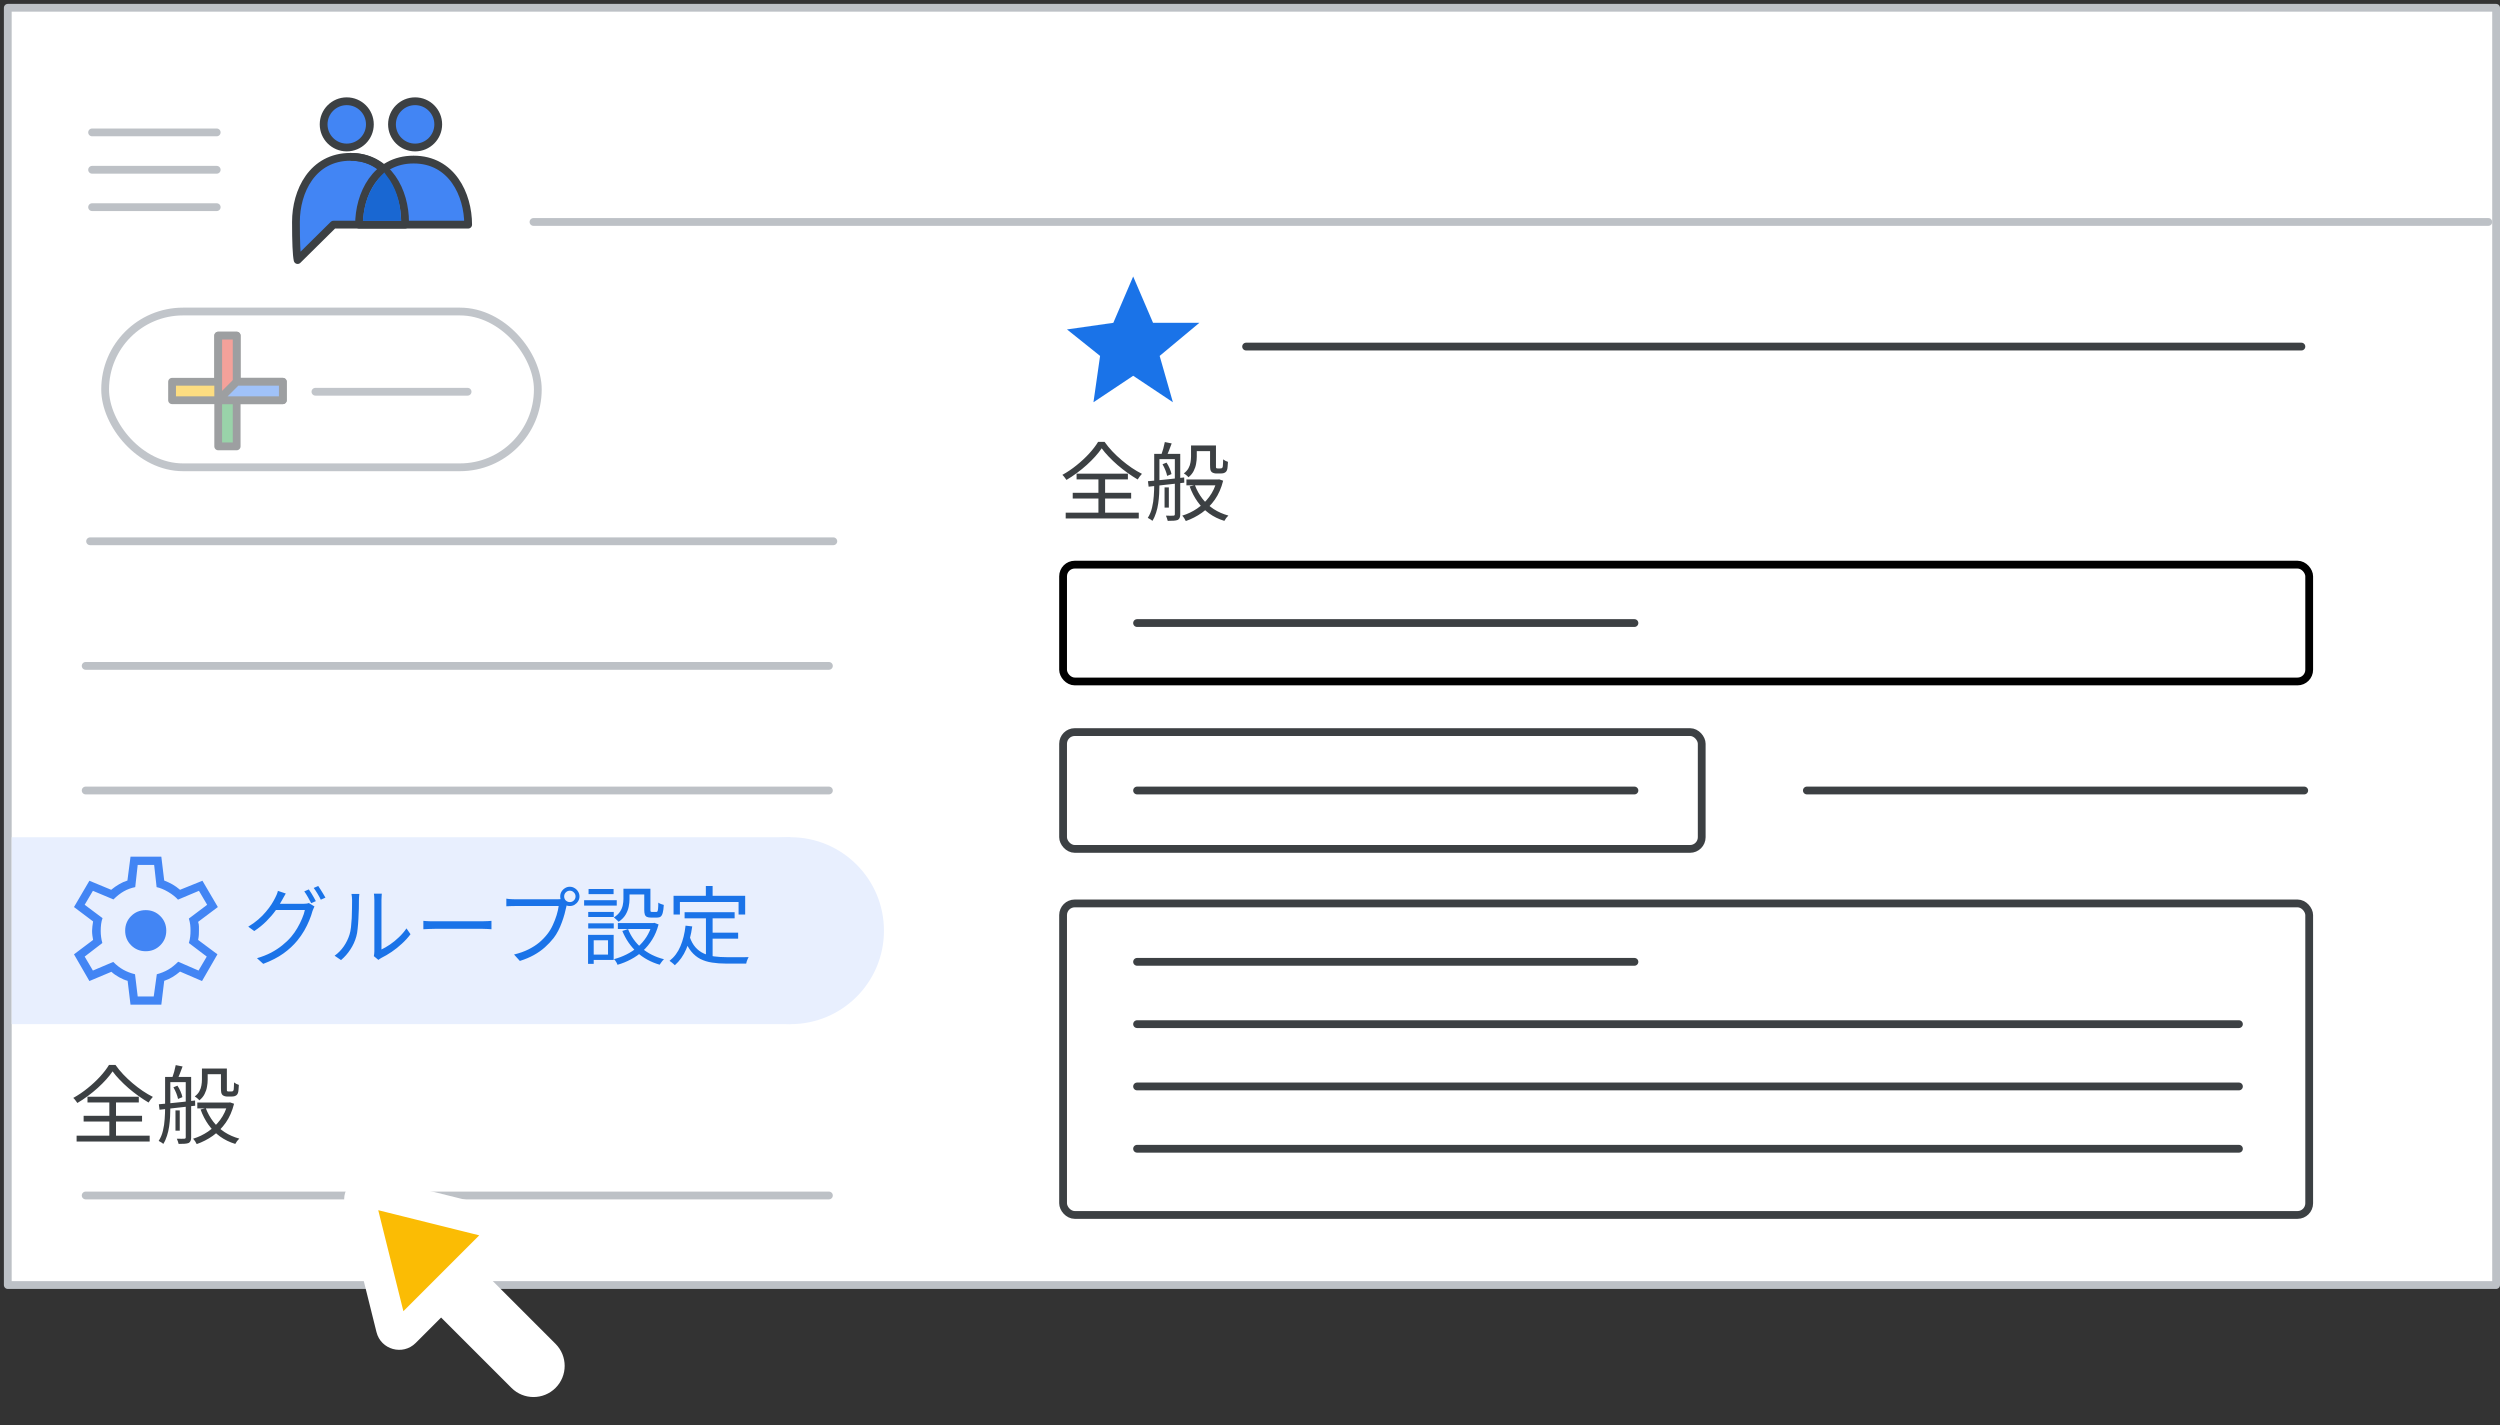 <svg width="321" height="183" viewBox="0 0 321 183" fill="none" xmlns="http://www.w3.org/2000/svg">
<rect x="0" y="0" width="321" height="183" fill="#333333" stroke="none"/>
<g id="groups-group-settings-general" clip-path="url(#clip0_6122_14499)">
<rect id="background" x="1" y="1" width="319.5" height="164" fill="white" stroke="#BDC1C6" stroke-linejoin="round"/>
<rect id="Rectangle Copy 5" x="136.5" y="94" width="82" height="15" rx="1.5" fill="white" stroke="#3C4043"/>
<rect id="Rectangle Copy 6" x="136.5" y="72.5" width="160" height="15" rx="1.5" stroke="black"/>
<path id="Line 4 Copy 27" d="M146 101.5H209.862" stroke="#3C4043" stroke-linecap="round"/>
<path id="Line 4 Copy 33" d="M232 101.5H295.862" stroke="#3C4043" stroke-linecap="round"/>
<rect id="Rectangle Copy 7" x="136.5" y="116" width="160" height="40" rx="1.5" fill="white" stroke="#3C4043"/>
<path id="Line 4 Copy 29" d="M146 123.5H209.862" stroke="#3C4043" stroke-linecap="round"/>
<path id="Line 4 Copy 30" d="M146 131.5H287.48" stroke="#3C4043" stroke-linecap="round"/>
<path id="Line 4 Copy 31" d="M146 139.5H287.48" stroke="#3C4043" stroke-linecap="round"/>
<path id="Line 4 Copy 32" d="M146 147.5H287.48" stroke="#3C4043" stroke-linecap="round"/>
<path id="Line 4 Copy 28" d="M146 80H209.862" stroke="#3C4043" stroke-linecap="round"/>
<path id="Line 4 Copy 34" d="M160 44.5H295.5" stroke="#3C4043" stroke-linecap="round"/>
<rect id="Rectangle Copy 3" x="1.5" y="107.5" width="100" height="24" fill="#E8EFFE"/>
<circle id="Oval Copy 5" cx="101.5" cy="119.5" r="12" fill="#E8EFFE"/>
<g id="Groups icon - illustrated">
<path id="Oval" fill-rule="evenodd" clip-rule="evenodd" d="M38.215 33.392L42.815 28.845C47.274 28.845 50.34 28.845 52.015 28.845C52.015 24.977 49.907 20.138 45.005 20.138C40.102 20.138 38 24.578 38 28.493C38 31.103 38.072 32.736 38.215 33.392Z" fill="#4285F4" stroke="#3C4043" stroke-linejoin="round"/>
<path id="Oval_2" fill-rule="evenodd" clip-rule="evenodd" d="M60.111 28.846C60.111 24.977 58.009 20.49 53.106 20.49C48.204 20.49 46.102 24.977 46.102 28.846C47.837 28.846 57.6 28.846 60.111 28.846Z" fill="#4285F4" stroke="#3C4043" stroke-linejoin="round"/>
<path id="Oval_3" d="M52.01 28.493C52.01 24.625 49.907 20.138 45.005 20.138" stroke="#3C4043" stroke-linejoin="round"/>
<path id="Oval_4" d="M53.3 18.939C54.94 18.939 56.27 17.609 56.27 15.969C56.27 14.329 54.94 13 53.3 13C51.66 13 50.331 14.329 50.331 15.969C50.331 17.609 51.66 18.939 53.3 18.939Z" fill="#4285F4" stroke="#3C4043"/>
<path id="Oval_5" d="M44.523 18.939C46.163 18.939 47.493 17.609 47.493 15.969C47.493 14.329 46.163 13 44.523 13C42.883 13 41.554 14.329 41.554 15.969C41.554 17.609 42.883 18.939 44.523 18.939Z" fill="#4285F4" stroke="#3C4043"/>
<path id="Path-24" fill-rule="evenodd" clip-rule="evenodd" d="M49.302 22.914C47.677 24.668 47.304 26.493 47.152 27.858C47.383 27.858 48.659 27.858 50.98 27.858C50.866 25.877 50.306 24.229 49.302 22.914Z" fill="#1967D2" stroke="#1967D2"/>
</g>
<g id="Menu">
<path id="Line" d="M11.825 17H27.825" stroke="#BDC1C6" stroke-linecap="round" stroke-linejoin="round"/>
<path id="Line_2" d="M11.825 21.8H27.825" stroke="#BDC1C6" stroke-linecap="round" stroke-linejoin="round"/>
<path id="Line_3" d="M11.825 26.6H27.825" stroke="#BDC1C6" stroke-linecap="round" stroke-linejoin="round"/>
</g>
<g id="Group 2">
<rect id="Rectangle Copy" x="13.5" y="40" width="55.556" height="20" rx="10" fill="white" stroke="#C1C5CA"/>
<path id="Line Copy 7" d="M40.5 50.3H60.039" stroke="#C1C5CA" stroke-linecap="round"/>
<g id="Plus" opacity="0.5">
<g id="Group">
<g id="Rectangle 2">
<rect id="Rectangle" x="28.019" y="43.093" width="2.37" height="14.222" fill="#34A853" stroke="#3C4043" stroke-linejoin="round"/>
</g>
<rect id="Rectangle_2" x="36.315" y="49.019" width="2.37" height="14.222" transform="rotate(90 36.315 49.019)" fill="#FBBC04" stroke="#3C4043" stroke-linejoin="round"/>
<path id="Rectangle_3" fill-rule="evenodd" clip-rule="evenodd" d="M28.019 43.093H30.389V50.204L28.019 51.389V43.093Z" fill="#EA4335" stroke="#3C4043" stroke-linejoin="round"/>
<path id="Rectangle_4" fill-rule="evenodd" clip-rule="evenodd" d="M36.315 49.019V51.389H28.018L30.389 49.019H36.315Z" fill="#4285F4" stroke="#3C4043" stroke-linejoin="round"/>
</g>
</g>
</g>
<path id="Line 4 Copy 19" d="M11 101.5H106.432" stroke="#BDC1C6" stroke-linecap="round"/>
<path id="Line 4 Copy 20" d="M11 85.5H106.432" stroke="#BDC1C6" stroke-linecap="round"/>
<path id="Line 4 Copy 22" d="M11 153.5H106.432" stroke="#BDC1C6" stroke-linecap="round"/>
<path id="Line 4 Copy 18" d="M11.568 69.5H107" stroke="#BDC1C6" stroke-linecap="round"/>
<path id="Line Copy 3" d="M68.5 28.5H319.5" stroke="#BDC1C6" stroke-linecap="round"/>
<g id="settings_BASELINE_P900">
<path id="Shape" fill-rule="evenodd" clip-rule="evenodd" d="M16.757 129L16.387 125.939C16.053 125.851 15.688 125.697 15.293 125.478C14.897 125.257 14.567 125.024 14.303 124.778L11.479 125.965L9.5 122.535L11.954 120.688C11.919 120.512 11.888 120.322 11.862 120.12C11.836 119.918 11.822 119.72 11.822 119.526C11.822 119.35 11.836 119.161 11.862 118.958C11.888 118.757 11.919 118.541 11.954 118.312L9.5 116.465L11.479 113.088L14.276 114.249C14.593 113.985 14.932 113.747 15.293 113.536C15.653 113.325 16.009 113.167 16.361 113.061L16.757 110H20.715L21.085 113.061C21.489 113.219 21.846 113.387 22.154 113.562C22.462 113.738 22.782 113.967 23.117 114.249L25.993 113.088L27.972 116.465L25.439 118.365C25.509 118.576 25.544 118.774 25.544 118.96V119.5C25.544 119.658 25.54 119.83 25.532 120.015C25.523 120.199 25.492 120.424 25.439 120.688L27.919 122.535L25.94 125.965L23.117 124.751C22.782 125.033 22.453 125.27 22.128 125.464C21.802 125.657 21.454 125.816 21.085 125.939L20.715 129H16.757ZM18.71 122.139C19.449 122.139 20.073 121.884 20.583 121.374C21.093 120.863 21.349 120.239 21.349 119.5C21.349 118.761 21.093 118.137 20.583 117.626C20.073 117.116 19.449 116.861 18.71 116.861C17.971 116.861 17.346 117.116 16.836 117.626C16.326 118.137 16.071 118.761 16.071 119.5C16.071 120.239 16.326 120.863 16.836 121.374C17.346 121.884 17.971 122.139 18.71 122.139ZM19.739 127.944H17.681L17.337 125.094C16.774 124.954 16.273 124.76 15.833 124.514C15.393 124.268 14.963 123.933 14.54 123.511L11.928 124.619L10.872 122.825L13.142 121.083C13.071 120.837 13.018 120.582 12.983 120.318C12.948 120.054 12.931 119.79 12.931 119.526C12.931 119.227 12.948 118.937 12.983 118.656C13.018 118.374 13.08 118.119 13.168 117.89L10.872 116.175L11.928 114.381L14.567 115.489C15.007 115.049 15.45 114.701 15.899 114.446C16.348 114.191 16.836 114.011 17.364 113.906L17.681 111.056H19.792L20.108 113.906C20.583 114.011 21.081 114.218 21.6 114.525C22.119 114.833 22.536 115.163 22.853 115.515L25.544 114.381L26.6 116.175L24.251 117.943C24.339 118.242 24.397 118.51 24.423 118.747C24.45 118.985 24.462 119.236 24.462 119.5C24.462 119.746 24.45 119.997 24.423 120.252C24.397 120.507 24.339 120.784 24.251 121.083L26.547 122.825L25.492 124.619L22.879 123.485C22.439 123.925 22.004 124.268 21.573 124.514C21.142 124.76 20.663 124.954 20.135 125.094L19.739 127.944Z" fill="#4285F4"/>
</g>
<path id="Path 4" fill-rule="evenodd" clip-rule="evenodd" d="M142.95 41.45L145.5 35.5L148.05 41.45H154L148.9 45.7L150.6 51.65L145.5 48.25L140.4 51.65L141.25 45.7L137 42.3L142.95 41.45Z" fill="#1A73E8"/>
<g id="Cursor ">
<g id="Union">
<mask id="path-37-outside-1_6122_14499" maskUnits="userSpaceOnUse" x="35.538" y="142.584" width="44.548" height="44.548" fill="black">
<rect fill="white" x="35.538" y="142.584" width="44.548" height="44.548"/>
<path fill-rule="evenodd" clip-rule="evenodd" d="M47.436 153.047C46.704 152.865 46.042 153.527 46.224 154.259L50.281 170.559C50.469 171.314 51.409 171.574 51.959 171.024L56.639 166.344L67.089 176.794C67.87 177.575 69.136 177.575 69.917 176.794C70.698 176.013 70.698 174.747 69.917 173.966L59.468 163.516L64.201 158.782C64.751 158.232 64.491 157.292 63.736 157.104L47.436 153.047Z"/>
</mask>
<path fill-rule="evenodd" clip-rule="evenodd" d="M47.436 153.047C46.704 152.865 46.042 153.527 46.224 154.259L50.281 170.559C50.469 171.314 51.409 171.574 51.959 171.024L56.639 166.344L67.089 176.794C67.87 177.575 69.136 177.575 69.917 176.794C70.698 176.013 70.698 174.747 69.917 173.966L59.468 163.516L64.201 158.782C64.751 158.232 64.491 157.292 63.736 157.104L47.436 153.047Z" fill="#FBBC04"/>
<path d="M46.224 154.259L48.165 153.776L48.165 153.776L46.224 154.259ZM47.436 153.047L47.919 151.106L47.919 151.106L47.436 153.047ZM50.281 170.559L52.222 170.076L52.222 170.076L50.281 170.559ZM56.639 166.344L58.053 164.93L56.639 163.516L55.225 164.93L56.639 166.344ZM69.917 173.966L71.332 172.551L69.917 173.966ZM59.468 163.516L58.053 162.101L56.639 163.516L58.053 164.93L59.468 163.516ZM63.736 157.104L63.253 159.045L63.253 159.045L63.736 157.104ZM48.165 153.776C48.347 154.508 47.685 155.17 46.953 154.988L47.919 151.106C45.724 150.56 43.737 152.547 44.283 154.742L48.165 153.776ZM52.222 170.076L48.165 153.776L44.283 154.742L48.341 171.042L52.222 170.076ZM50.545 169.61C51.095 169.06 52.034 169.321 52.222 170.076L48.341 171.042C48.904 173.306 51.723 174.088 53.373 172.439L50.545 169.61ZM55.225 164.93L50.545 169.61L53.373 172.439L58.053 167.758L55.225 164.93ZM68.503 175.38L58.053 164.93L55.225 167.758L65.675 178.208L68.503 175.38ZM68.503 175.38L65.675 178.208C67.237 179.77 69.77 179.77 71.332 178.208L68.503 175.38ZM68.503 175.38L68.503 175.38L71.332 178.208C72.894 176.646 72.894 174.113 71.332 172.551L68.503 175.38ZM58.053 164.93L68.503 175.38L71.332 172.551L60.882 162.101L58.053 164.93ZM62.787 157.368L58.053 162.101L60.882 164.93L65.616 160.196L62.787 157.368ZM63.253 159.045C62.498 158.857 62.237 157.917 62.787 157.368L65.616 160.196C67.266 158.546 66.483 155.727 64.219 155.163L63.253 159.045ZM46.953 154.988L63.253 159.045L64.219 155.163L47.919 151.106L46.953 154.988Z" fill="white" mask="url(#path-37-outside-1_6122_14499)"/>
</g>
</g>
<path id="Text" d="M14.456 137.563C14.236 137.893 13.961 138.241 13.631 138.608C13.308 138.967 12.949 139.327 12.553 139.686C12.157 140.045 11.735 140.39 11.288 140.72C10.848 141.05 10.397 141.351 9.935 141.622C9.876 141.527 9.796 141.417 9.693 141.292C9.598 141.16 9.502 141.054 9.407 140.973C10.045 140.621 10.657 140.207 11.244 139.73C11.838 139.253 12.373 138.755 12.85 138.234C13.327 137.713 13.708 137.215 13.994 136.738H14.83C15.116 137.149 15.446 137.552 15.82 137.948C16.194 138.344 16.594 138.722 17.019 139.081C17.444 139.44 17.877 139.77 18.317 140.071C18.764 140.372 19.201 140.628 19.626 140.841C19.523 140.944 19.424 141.061 19.329 141.193C19.234 141.318 19.149 141.442 19.076 141.567C18.658 141.318 18.225 141.035 17.778 140.72C17.338 140.405 16.913 140.071 16.502 139.719C16.091 139.36 15.71 138.997 15.358 138.63C15.006 138.263 14.705 137.908 14.456 137.563ZM10.738 143.272H18.24V144.009H10.738V143.272ZM11.233 140.819H17.822V141.556H11.233V140.819ZM9.836 145.824H19.219V146.572H9.836V145.824ZM14.038 141.127H14.896V146.242H14.038V141.127ZM26.292 137.2H28.745V137.926H26.292V137.2ZM25.335 141.567H29.383V142.315H25.335V141.567ZM28.371 137.2H29.13V139.741C29.13 139.844 29.13 139.928 29.13 139.994C29.137 140.053 29.152 140.089 29.174 140.104C29.211 140.133 29.269 140.148 29.35 140.148C29.387 140.148 29.434 140.148 29.493 140.148C29.559 140.148 29.614 140.148 29.658 140.148C29.709 140.148 29.757 140.144 29.801 140.137C29.845 140.13 29.878 140.119 29.9 140.104C29.951 140.075 29.988 140.001 30.01 139.884C30.017 139.803 30.025 139.686 30.032 139.532C30.039 139.378 30.047 139.195 30.054 138.982C30.127 139.041 30.223 139.103 30.34 139.169C30.457 139.228 30.567 139.272 30.67 139.301C30.663 139.499 30.648 139.704 30.626 139.917C30.611 140.122 30.586 140.265 30.549 140.346C30.49 140.515 30.388 140.632 30.241 140.698C30.175 140.735 30.094 140.76 29.999 140.775C29.911 140.79 29.823 140.797 29.735 140.797C29.662 140.797 29.563 140.797 29.438 140.797C29.321 140.797 29.236 140.797 29.185 140.797C29.082 140.797 28.976 140.782 28.866 140.753C28.756 140.724 28.661 140.676 28.58 140.61C28.507 140.544 28.452 140.449 28.415 140.324C28.386 140.199 28.371 139.987 28.371 139.686V137.2ZM29.24 141.567H29.394L29.537 141.545L30.054 141.721C29.819 142.66 29.464 143.47 28.987 144.152C28.51 144.827 27.953 145.391 27.315 145.846C26.677 146.293 25.991 146.645 25.258 146.902C25.207 146.792 25.137 146.667 25.049 146.528C24.961 146.396 24.877 146.29 24.796 146.209C25.478 146.004 26.116 145.699 26.71 145.296C27.311 144.885 27.832 144.383 28.272 143.789C28.719 143.188 29.042 142.495 29.24 141.71V141.567ZM26.424 142.293C26.659 142.916 26.978 143.492 27.381 144.02C27.784 144.541 28.268 144.988 28.833 145.362C29.398 145.729 30.028 146.007 30.725 146.198C30.637 146.279 30.542 146.385 30.439 146.517C30.344 146.656 30.267 146.777 30.208 146.88C29.482 146.66 28.829 146.341 28.25 145.923C27.678 145.505 27.183 145.003 26.765 144.416C26.347 143.829 26.01 143.177 25.753 142.458L26.424 142.293ZM25.929 137.2H26.666V138.641C26.666 138.927 26.637 139.228 26.578 139.543C26.527 139.858 26.424 140.166 26.27 140.467C26.123 140.768 25.9 141.039 25.599 141.281C25.562 141.23 25.507 141.171 25.434 141.105C25.361 141.039 25.284 140.977 25.203 140.918C25.13 140.859 25.064 140.815 25.005 140.786C25.284 140.573 25.485 140.346 25.61 140.104C25.742 139.862 25.826 139.613 25.863 139.356C25.907 139.099 25.929 138.854 25.929 138.619V137.2ZM22.53 142.579H23.08V145.175H22.53V142.579ZM21.54 138.278H24.07V138.949H21.54V138.278ZM23.85 138.278H24.543V146.033C24.543 146.231 24.517 146.385 24.466 146.495C24.422 146.605 24.341 146.693 24.224 146.759C24.092 146.81 23.923 146.843 23.718 146.858C23.513 146.873 23.252 146.88 22.937 146.88C22.922 146.792 22.889 146.682 22.838 146.55C22.794 146.418 22.75 146.304 22.706 146.209C22.933 146.216 23.135 146.22 23.311 146.22C23.494 146.22 23.615 146.216 23.674 146.209C23.791 146.209 23.85 146.15 23.85 146.033V138.278ZM21.199 138.278H21.87V142.271C21.87 142.623 21.859 143.004 21.837 143.415C21.815 143.818 21.775 144.229 21.716 144.647C21.657 145.058 21.566 145.454 21.441 145.835C21.324 146.216 21.166 146.565 20.968 146.88C20.924 146.836 20.865 146.788 20.792 146.737C20.726 146.693 20.653 146.649 20.572 146.605C20.499 146.561 20.433 146.524 20.374 146.495C20.631 146.099 20.814 145.659 20.924 145.175C21.041 144.684 21.115 144.189 21.144 143.69C21.181 143.184 21.199 142.711 21.199 142.271V138.278ZM20.396 141.787C20.785 141.75 21.228 141.71 21.727 141.666C22.233 141.615 22.768 141.56 23.333 141.501C23.905 141.435 24.477 141.369 25.049 141.303L25.06 141.974C24.51 142.04 23.96 142.102 23.41 142.161C22.86 142.22 22.332 142.278 21.826 142.337C21.327 142.388 20.88 142.44 20.484 142.491L20.396 141.787ZM22.266 139.609L22.783 139.4C22.937 139.627 23.073 139.88 23.19 140.159C23.307 140.43 23.384 140.669 23.421 140.874L22.86 141.105C22.823 140.9 22.75 140.658 22.64 140.379C22.53 140.1 22.405 139.844 22.266 139.609ZM22.563 136.76L23.443 136.936C23.34 137.237 23.227 137.537 23.102 137.838C22.985 138.139 22.878 138.395 22.783 138.608L22.101 138.432C22.189 138.197 22.277 137.922 22.365 137.607C22.453 137.284 22.519 137.002 22.563 136.76Z" fill="#3C4043"/>
<path id="Text Copy 3" d="M141.456 57.563C141.236 57.893 140.961 58.241 140.631 58.608C140.308 58.967 139.949 59.327 139.553 59.686C139.157 60.045 138.735 60.39 138.288 60.72C137.848 61.05 137.397 61.351 136.935 61.622C136.876 61.527 136.796 61.417 136.693 61.292C136.598 61.16 136.502 61.054 136.407 60.973C137.045 60.621 137.657 60.207 138.244 59.73C138.838 59.253 139.373 58.755 139.85 58.234C140.327 57.713 140.708 57.215 140.994 56.738H141.83C142.116 57.149 142.446 57.552 142.82 57.948C143.194 58.344 143.594 58.722 144.019 59.081C144.444 59.44 144.877 59.77 145.317 60.071C145.764 60.372 146.201 60.628 146.626 60.841C146.523 60.944 146.424 61.061 146.329 61.193C146.234 61.318 146.149 61.442 146.076 61.567C145.658 61.318 145.225 61.035 144.778 60.72C144.338 60.405 143.913 60.071 143.502 59.719C143.091 59.36 142.71 58.997 142.358 58.63C142.006 58.263 141.705 57.908 141.456 57.563ZM137.738 63.272H145.24V64.009H137.738V63.272ZM138.233 60.819H144.822V61.556H138.233V60.819ZM136.836 65.824H146.219V66.572H136.836V65.824ZM141.038 61.127H141.896V66.242H141.038V61.127ZM153.292 57.2H155.745V57.926H153.292V57.2ZM152.335 61.567H156.383V62.315H152.335V61.567ZM155.371 57.2H156.13V59.741C156.13 59.844 156.13 59.928 156.13 59.994C156.137 60.053 156.152 60.089 156.174 60.104C156.211 60.133 156.269 60.148 156.35 60.148C156.387 60.148 156.434 60.148 156.493 60.148C156.559 60.148 156.614 60.148 156.658 60.148C156.709 60.148 156.757 60.144 156.801 60.137C156.845 60.13 156.878 60.119 156.9 60.104C156.951 60.075 156.988 60.001 157.01 59.884C157.017 59.803 157.025 59.686 157.032 59.532C157.039 59.378 157.047 59.195 157.054 58.982C157.127 59.041 157.223 59.103 157.34 59.169C157.457 59.228 157.567 59.272 157.67 59.301C157.663 59.499 157.648 59.704 157.626 59.917C157.611 60.122 157.586 60.265 157.549 60.346C157.49 60.515 157.388 60.632 157.241 60.698C157.175 60.735 157.094 60.76 156.999 60.775C156.911 60.79 156.823 60.797 156.735 60.797C156.662 60.797 156.563 60.797 156.438 60.797C156.321 60.797 156.236 60.797 156.185 60.797C156.082 60.797 155.976 60.782 155.866 60.753C155.756 60.724 155.661 60.676 155.58 60.61C155.507 60.544 155.452 60.449 155.415 60.324C155.386 60.199 155.371 59.987 155.371 59.686V57.2ZM156.24 61.567H156.394L156.537 61.545L157.054 61.721C156.819 62.66 156.464 63.47 155.987 64.152C155.51 64.827 154.953 65.391 154.315 65.846C153.677 66.293 152.991 66.645 152.258 66.902C152.207 66.792 152.137 66.667 152.049 66.528C151.961 66.396 151.877 66.29 151.796 66.209C152.478 66.004 153.116 65.699 153.71 65.296C154.311 64.885 154.832 64.383 155.272 63.789C155.719 63.188 156.042 62.495 156.24 61.71V61.567ZM153.424 62.293C153.659 62.916 153.978 63.492 154.381 64.02C154.784 64.541 155.268 64.988 155.833 65.362C156.398 65.729 157.028 66.007 157.725 66.198C157.637 66.279 157.542 66.385 157.439 66.517C157.344 66.656 157.267 66.777 157.208 66.88C156.482 66.66 155.829 66.341 155.25 65.923C154.678 65.505 154.183 65.003 153.765 64.416C153.347 63.829 153.01 63.177 152.753 62.458L153.424 62.293ZM152.929 57.2H153.666V58.641C153.666 58.927 153.637 59.228 153.578 59.543C153.527 59.858 153.424 60.166 153.27 60.467C153.123 60.768 152.9 61.039 152.599 61.281C152.562 61.23 152.507 61.171 152.434 61.105C152.361 61.039 152.284 60.977 152.203 60.918C152.13 60.859 152.064 60.815 152.005 60.786C152.284 60.573 152.485 60.346 152.61 60.104C152.742 59.862 152.826 59.613 152.863 59.356C152.907 59.099 152.929 58.854 152.929 58.619V57.2ZM149.53 62.579H150.08V65.175H149.53V62.579ZM148.54 58.278H151.07V58.949H148.54V58.278ZM150.85 58.278H151.543V66.033C151.543 66.231 151.517 66.385 151.466 66.495C151.422 66.605 151.341 66.693 151.224 66.759C151.092 66.81 150.923 66.843 150.718 66.858C150.513 66.873 150.252 66.88 149.937 66.88C149.922 66.792 149.889 66.682 149.838 66.55C149.794 66.418 149.75 66.304 149.706 66.209C149.933 66.216 150.135 66.22 150.311 66.22C150.494 66.22 150.615 66.216 150.674 66.209C150.791 66.209 150.85 66.15 150.85 66.033V58.278ZM148.199 58.278H148.87V62.271C148.87 62.623 148.859 63.004 148.837 63.415C148.815 63.818 148.775 64.229 148.716 64.647C148.657 65.058 148.566 65.454 148.441 65.835C148.324 66.216 148.166 66.565 147.968 66.88C147.924 66.836 147.865 66.788 147.792 66.737C147.726 66.693 147.653 66.649 147.572 66.605C147.499 66.561 147.433 66.524 147.374 66.495C147.631 66.099 147.814 65.659 147.924 65.175C148.041 64.684 148.115 64.189 148.144 63.69C148.181 63.184 148.199 62.711 148.199 62.271V58.278ZM147.396 61.787C147.785 61.75 148.228 61.71 148.727 61.666C149.233 61.615 149.768 61.56 150.333 61.501C150.905 61.435 151.477 61.369 152.049 61.303L152.06 61.974C151.51 62.04 150.96 62.102 150.41 62.161C149.86 62.22 149.332 62.278 148.826 62.337C148.327 62.388 147.88 62.44 147.484 62.491L147.396 61.787ZM149.266 59.609L149.783 59.4C149.937 59.627 150.073 59.88 150.19 60.159C150.307 60.43 150.384 60.669 150.421 60.874L149.86 61.105C149.823 60.9 149.75 60.658 149.64 60.379C149.53 60.1 149.405 59.844 149.266 59.609ZM149.563 56.76L150.443 56.936C150.34 57.237 150.227 57.537 150.102 57.838C149.985 58.139 149.878 58.395 149.783 58.608L149.101 58.432C149.189 58.197 149.277 57.922 149.365 57.607C149.453 57.284 149.519 57.002 149.563 56.76Z" fill="#3C4043"/>
<path id="Group settings" d="M39.652 114.2C39.748 114.325 39.85 114.479 39.96 114.662C40.07 114.838 40.177 115.018 40.279 115.201C40.382 115.384 40.474 115.553 40.554 115.707L39.96 115.971C39.85 115.751 39.711 115.494 39.542 115.201C39.374 114.908 39.216 114.658 39.069 114.453L39.652 114.2ZM40.862 113.76C40.958 113.892 41.06 114.05 41.17 114.233C41.288 114.416 41.401 114.6 41.511 114.783C41.621 114.959 41.713 115.117 41.786 115.256L41.192 115.52C41.075 115.278 40.932 115.018 40.763 114.739C40.595 114.46 40.433 114.218 40.279 114.013L40.862 113.76ZM40.378 116.389C40.334 116.462 40.29 116.558 40.246 116.675C40.202 116.785 40.162 116.884 40.125 116.972C40.03 117.339 39.891 117.742 39.707 118.182C39.531 118.615 39.315 119.055 39.058 119.502C38.802 119.942 38.508 120.364 38.178 120.767C37.68 121.376 37.082 121.929 36.385 122.428C35.689 122.927 34.827 123.37 33.8 123.759L32.997 123.033C33.672 122.835 34.277 122.597 34.812 122.318C35.348 122.032 35.828 121.717 36.253 121.372C36.686 121.027 37.067 120.661 37.397 120.272C37.683 119.935 37.944 119.564 38.178 119.161C38.413 118.758 38.615 118.354 38.783 117.951C38.959 117.54 39.08 117.17 39.146 116.84H35.076L35.428 116.048C35.516 116.048 35.681 116.048 35.923 116.048C36.165 116.048 36.44 116.048 36.748 116.048C37.064 116.048 37.375 116.048 37.683 116.048C37.991 116.048 38.259 116.048 38.486 116.048C38.714 116.048 38.864 116.048 38.937 116.048C39.084 116.048 39.216 116.041 39.333 116.026C39.458 116.011 39.564 115.986 39.652 115.949L40.378 116.389ZM36.693 114.728C36.605 114.875 36.517 115.029 36.429 115.19C36.341 115.351 36.268 115.483 36.209 115.586C35.997 115.989 35.725 116.426 35.395 116.895C35.065 117.357 34.669 117.819 34.207 118.281C33.753 118.736 33.232 119.157 32.645 119.546L31.875 118.985C32.352 118.699 32.777 118.395 33.151 118.072C33.533 117.742 33.863 117.408 34.141 117.071C34.427 116.734 34.669 116.411 34.867 116.103C35.065 115.788 35.223 115.509 35.34 115.267C35.399 115.172 35.461 115.04 35.527 114.871C35.601 114.695 35.652 114.534 35.681 114.387L36.693 114.728ZM48.001 122.769C48.023 122.681 48.038 122.586 48.045 122.483C48.06 122.373 48.067 122.263 48.067 122.153C48.067 122.08 48.067 121.918 48.067 121.669C48.067 121.42 48.067 121.115 48.067 120.756C48.067 120.389 48.067 119.993 48.067 119.568C48.067 119.143 48.067 118.717 48.067 118.292C48.067 117.859 48.067 117.456 48.067 117.082C48.067 116.708 48.067 116.385 48.067 116.114C48.067 115.843 48.067 115.659 48.067 115.564C48.067 115.351 48.06 115.175 48.045 115.036C48.031 114.889 48.02 114.794 48.012 114.75H49.024C49.024 114.794 49.017 114.889 49.002 115.036C48.988 115.183 48.98 115.359 48.98 115.564C48.98 115.667 48.98 115.85 48.98 116.114C48.98 116.371 48.98 116.686 48.98 117.06C48.98 117.427 48.98 117.823 48.98 118.248C48.98 118.666 48.98 119.08 48.98 119.491C48.98 119.902 48.98 120.283 48.98 120.635C48.98 120.98 48.98 121.266 48.98 121.493C48.98 121.72 48.98 121.86 48.98 121.911C49.325 121.75 49.692 121.537 50.08 121.273C50.469 121.009 50.847 120.701 51.213 120.349C51.587 119.997 51.914 119.616 52.192 119.205L52.709 119.953C52.394 120.378 52.024 120.785 51.598 121.174C51.18 121.563 50.744 121.911 50.289 122.219C49.835 122.527 49.391 122.787 48.958 123C48.87 123.051 48.793 123.099 48.727 123.143C48.669 123.187 48.621 123.224 48.584 123.253L48.001 122.769ZM42.963 122.714C43.425 122.384 43.818 121.984 44.14 121.515C44.463 121.046 44.709 120.543 44.877 120.008C44.958 119.759 45.02 119.447 45.064 119.073C45.108 118.699 45.141 118.303 45.163 117.885C45.185 117.46 45.196 117.049 45.196 116.653C45.204 116.25 45.207 115.894 45.207 115.586C45.207 115.425 45.2 115.282 45.185 115.157C45.171 115.025 45.152 114.9 45.13 114.783H46.142C46.135 114.827 46.128 114.893 46.12 114.981C46.113 115.062 46.106 115.153 46.098 115.256C46.091 115.359 46.087 115.465 46.087 115.575C46.087 115.883 46.084 116.246 46.076 116.664C46.069 117.075 46.051 117.507 46.021 117.962C45.999 118.409 45.966 118.835 45.922 119.238C45.886 119.641 45.827 119.979 45.746 120.25C45.585 120.837 45.332 121.39 44.987 121.911C44.65 122.432 44.25 122.886 43.788 123.275L42.963 122.714ZM54.359 118.237C54.469 118.244 54.605 118.255 54.766 118.27C54.928 118.277 55.104 118.285 55.294 118.292C55.492 118.292 55.69 118.292 55.888 118.292C56.006 118.292 56.185 118.292 56.427 118.292C56.677 118.292 56.966 118.292 57.296 118.292C57.626 118.292 57.975 118.292 58.341 118.292C58.715 118.292 59.086 118.292 59.452 118.292C59.826 118.292 60.178 118.292 60.508 118.292C60.846 118.292 61.135 118.292 61.377 118.292C61.619 118.292 61.799 118.292 61.916 118.292C62.195 118.292 62.433 118.285 62.631 118.27C62.829 118.255 62.987 118.244 63.104 118.237V119.315C62.994 119.308 62.829 119.297 62.609 119.282C62.397 119.267 62.169 119.26 61.927 119.26C61.81 119.26 61.627 119.26 61.377 119.26C61.128 119.26 60.838 119.26 60.508 119.26C60.186 119.26 59.837 119.26 59.463 119.26C59.089 119.26 58.715 119.26 58.341 119.26C57.975 119.26 57.626 119.26 57.296 119.26C56.974 119.26 56.688 119.26 56.438 119.26C56.189 119.26 56.006 119.26 55.888 119.26C55.588 119.26 55.302 119.267 55.03 119.282C54.759 119.289 54.535 119.3 54.359 119.315V118.237ZM72.437 115.102C72.437 115.3 72.507 115.472 72.646 115.619C72.793 115.758 72.965 115.828 73.163 115.828C73.368 115.828 73.541 115.758 73.68 115.619C73.827 115.472 73.9 115.3 73.9 115.102C73.9 114.897 73.827 114.724 73.68 114.585C73.541 114.438 73.368 114.365 73.163 114.365C72.965 114.365 72.793 114.438 72.646 114.585C72.507 114.724 72.437 114.897 72.437 115.102ZM71.931 115.102C71.931 114.875 71.986 114.669 72.096 114.486C72.213 114.295 72.364 114.145 72.547 114.035C72.731 113.918 72.936 113.859 73.163 113.859C73.391 113.859 73.596 113.918 73.779 114.035C73.97 114.145 74.12 114.295 74.23 114.486C74.347 114.669 74.406 114.875 74.406 115.102C74.406 115.329 74.347 115.535 74.23 115.718C74.12 115.901 73.97 116.052 73.779 116.169C73.596 116.279 73.391 116.334 73.163 116.334C72.936 116.334 72.731 116.279 72.547 116.169C72.364 116.052 72.213 115.901 72.096 115.718C71.986 115.535 71.931 115.329 71.931 115.102ZM72.888 115.839C72.852 115.912 72.819 115.997 72.789 116.092C72.767 116.18 72.745 116.279 72.723 116.389C72.665 116.675 72.588 116.994 72.492 117.346C72.397 117.698 72.279 118.061 72.14 118.435C72.008 118.802 71.854 119.157 71.678 119.502C71.502 119.847 71.304 120.162 71.084 120.448C70.747 120.873 70.373 121.269 69.962 121.636C69.552 122.003 69.082 122.333 68.554 122.626C68.026 122.919 67.425 123.172 66.75 123.385L66.002 122.56C66.721 122.384 67.341 122.164 67.861 121.9C68.389 121.636 68.851 121.339 69.247 121.009C69.643 120.672 69.992 120.309 70.292 119.92C70.556 119.583 70.784 119.205 70.974 118.787C71.172 118.362 71.337 117.936 71.469 117.511C71.601 117.078 71.689 116.686 71.733 116.334C71.63 116.334 71.436 116.334 71.15 116.334C70.864 116.334 70.527 116.334 70.138 116.334C69.749 116.334 69.343 116.334 68.917 116.334C68.499 116.334 68.096 116.334 67.707 116.334C67.319 116.334 66.981 116.334 66.695 116.334C66.409 116.334 66.215 116.334 66.112 116.334C65.892 116.334 65.691 116.338 65.507 116.345C65.324 116.352 65.159 116.36 65.012 116.367V115.388C65.115 115.403 65.228 115.417 65.353 115.432C65.478 115.439 65.606 115.447 65.738 115.454C65.87 115.461 65.995 115.465 66.112 115.465C66.2 115.465 66.358 115.465 66.585 115.465C66.812 115.465 67.08 115.465 67.388 115.465C67.704 115.465 68.037 115.465 68.389 115.465C68.749 115.465 69.1 115.465 69.445 115.465C69.797 115.465 70.124 115.465 70.424 115.465C70.732 115.465 70.993 115.465 71.205 115.465C71.418 115.465 71.561 115.465 71.634 115.465C71.715 115.465 71.806 115.461 71.909 115.454C72.012 115.447 72.115 115.432 72.217 115.41L72.888 115.839ZM80.049 114.112H80.83V115.454C80.83 115.762 80.793 116.092 80.72 116.444C80.647 116.796 80.511 117.137 80.313 117.467C80.115 117.797 79.818 118.094 79.422 118.358C79.385 118.299 79.327 118.237 79.246 118.171C79.173 118.098 79.096 118.028 79.015 117.962C78.942 117.889 78.876 117.837 78.817 117.808C79.169 117.573 79.433 117.324 79.609 117.06C79.785 116.789 79.903 116.514 79.961 116.235C80.02 115.956 80.049 115.689 80.049 115.432V114.112ZM82.722 114.112H83.514V116.807C83.514 116.932 83.525 117.012 83.547 117.049C83.576 117.078 83.635 117.093 83.723 117.093C83.752 117.093 83.804 117.093 83.877 117.093C83.951 117.093 84.028 117.093 84.108 117.093C84.189 117.093 84.248 117.093 84.284 117.093C84.343 117.093 84.387 117.067 84.416 117.016C84.453 116.965 84.478 116.855 84.493 116.686C84.515 116.51 84.526 116.246 84.526 115.894C84.607 115.96 84.717 116.019 84.856 116.07C84.996 116.121 85.12 116.162 85.23 116.191C85.208 116.624 85.164 116.957 85.098 117.192C85.04 117.427 84.951 117.592 84.834 117.687C84.724 117.775 84.57 117.819 84.372 117.819C84.321 117.819 84.244 117.819 84.141 117.819C84.038 117.819 83.932 117.819 83.822 117.819C83.719 117.819 83.646 117.819 83.602 117.819C83.375 117.819 83.195 117.79 83.063 117.731C82.939 117.672 82.85 117.573 82.799 117.434C82.748 117.287 82.722 117.082 82.722 116.818V114.112ZM80.643 119.293C81.017 120.246 81.6 121.06 82.392 121.735C83.192 122.41 84.145 122.886 85.252 123.165C85.194 123.216 85.127 123.286 85.054 123.374C84.988 123.462 84.922 123.55 84.856 123.638C84.797 123.726 84.746 123.803 84.702 123.869C83.566 123.539 82.59 123.004 81.776 122.263C80.969 121.515 80.346 120.606 79.906 119.535L80.643 119.293ZM83.723 118.523H83.877L84.02 118.49L84.559 118.699C84.368 119.425 84.097 120.07 83.745 120.635C83.4 121.192 82.997 121.684 82.535 122.109C82.073 122.534 81.567 122.89 81.017 123.176C80.475 123.469 79.899 123.704 79.29 123.88C79.268 123.807 79.231 123.722 79.18 123.627C79.129 123.539 79.074 123.451 79.015 123.363C78.957 123.275 78.898 123.205 78.839 123.154C79.397 123.007 79.932 122.806 80.445 122.549C80.959 122.292 81.431 121.981 81.864 121.614C82.304 121.24 82.682 120.807 82.997 120.316C83.312 119.825 83.555 119.275 83.723 118.666V118.523ZM79.334 118.523H84.042V119.282H79.334V118.523ZM80.379 114.112H83.129V114.849H80.379V114.112ZM75.528 117.093H78.806V117.742H75.528V117.093ZM75.572 114.145H78.784V114.805H75.572V114.145ZM75.528 118.556H78.806V119.216H75.528V118.556ZM75 115.586H79.191V116.279H75V115.586ZM75.913 120.041H78.795V123.253H75.913V122.571H78.069V120.734H75.913V120.041ZM75.506 120.041H76.232V123.759H75.506V120.041ZM87.903 117.126H94.327V117.918H87.903V117.126ZM91.071 119.755H94.778V120.525H91.071V119.755ZM90.642 117.522H91.5V123.099L90.642 122.978V117.522ZM88.024 118.853L88.882 118.952C88.728 120.059 88.472 121.031 88.112 121.867C87.753 122.703 87.265 123.392 86.649 123.935C86.605 123.884 86.539 123.821 86.451 123.748C86.371 123.682 86.286 123.612 86.198 123.539C86.11 123.473 86.033 123.418 85.967 123.374C86.576 122.897 87.041 122.274 87.364 121.504C87.694 120.734 87.914 119.85 88.024 118.853ZM88.552 120.272C88.743 120.837 88.992 121.291 89.3 121.636C89.608 121.981 89.964 122.245 90.367 122.428C90.77 122.611 91.214 122.736 91.698 122.802C92.189 122.868 92.718 122.901 93.282 122.901C93.363 122.901 93.495 122.901 93.678 122.901C93.862 122.901 94.067 122.901 94.294 122.901C94.529 122.901 94.767 122.901 95.009 122.901C95.251 122.901 95.471 122.901 95.669 122.901C95.867 122.901 96.017 122.897 96.12 122.89C96.084 122.956 96.043 123.04 95.999 123.143C95.955 123.246 95.915 123.348 95.878 123.451C95.849 123.554 95.827 123.645 95.812 123.726H95.262H93.238C92.585 123.726 91.981 123.682 91.423 123.594C90.873 123.513 90.374 123.359 89.927 123.132C89.487 122.905 89.095 122.582 88.75 122.164C88.406 121.746 88.116 121.203 87.881 120.536L88.552 120.272ZM90.631 113.76H91.5V115.542H90.631V113.76ZM86.484 115.025H95.68V117.423H94.833V115.817H87.298V117.423H86.484V115.025Z" fill="#1A73E8"/>
</g>
<defs>
<clipPath id="clip0_6122_14499">
<rect width="321" height="183" fill="white"/>
</clipPath>
</defs>
</svg>

